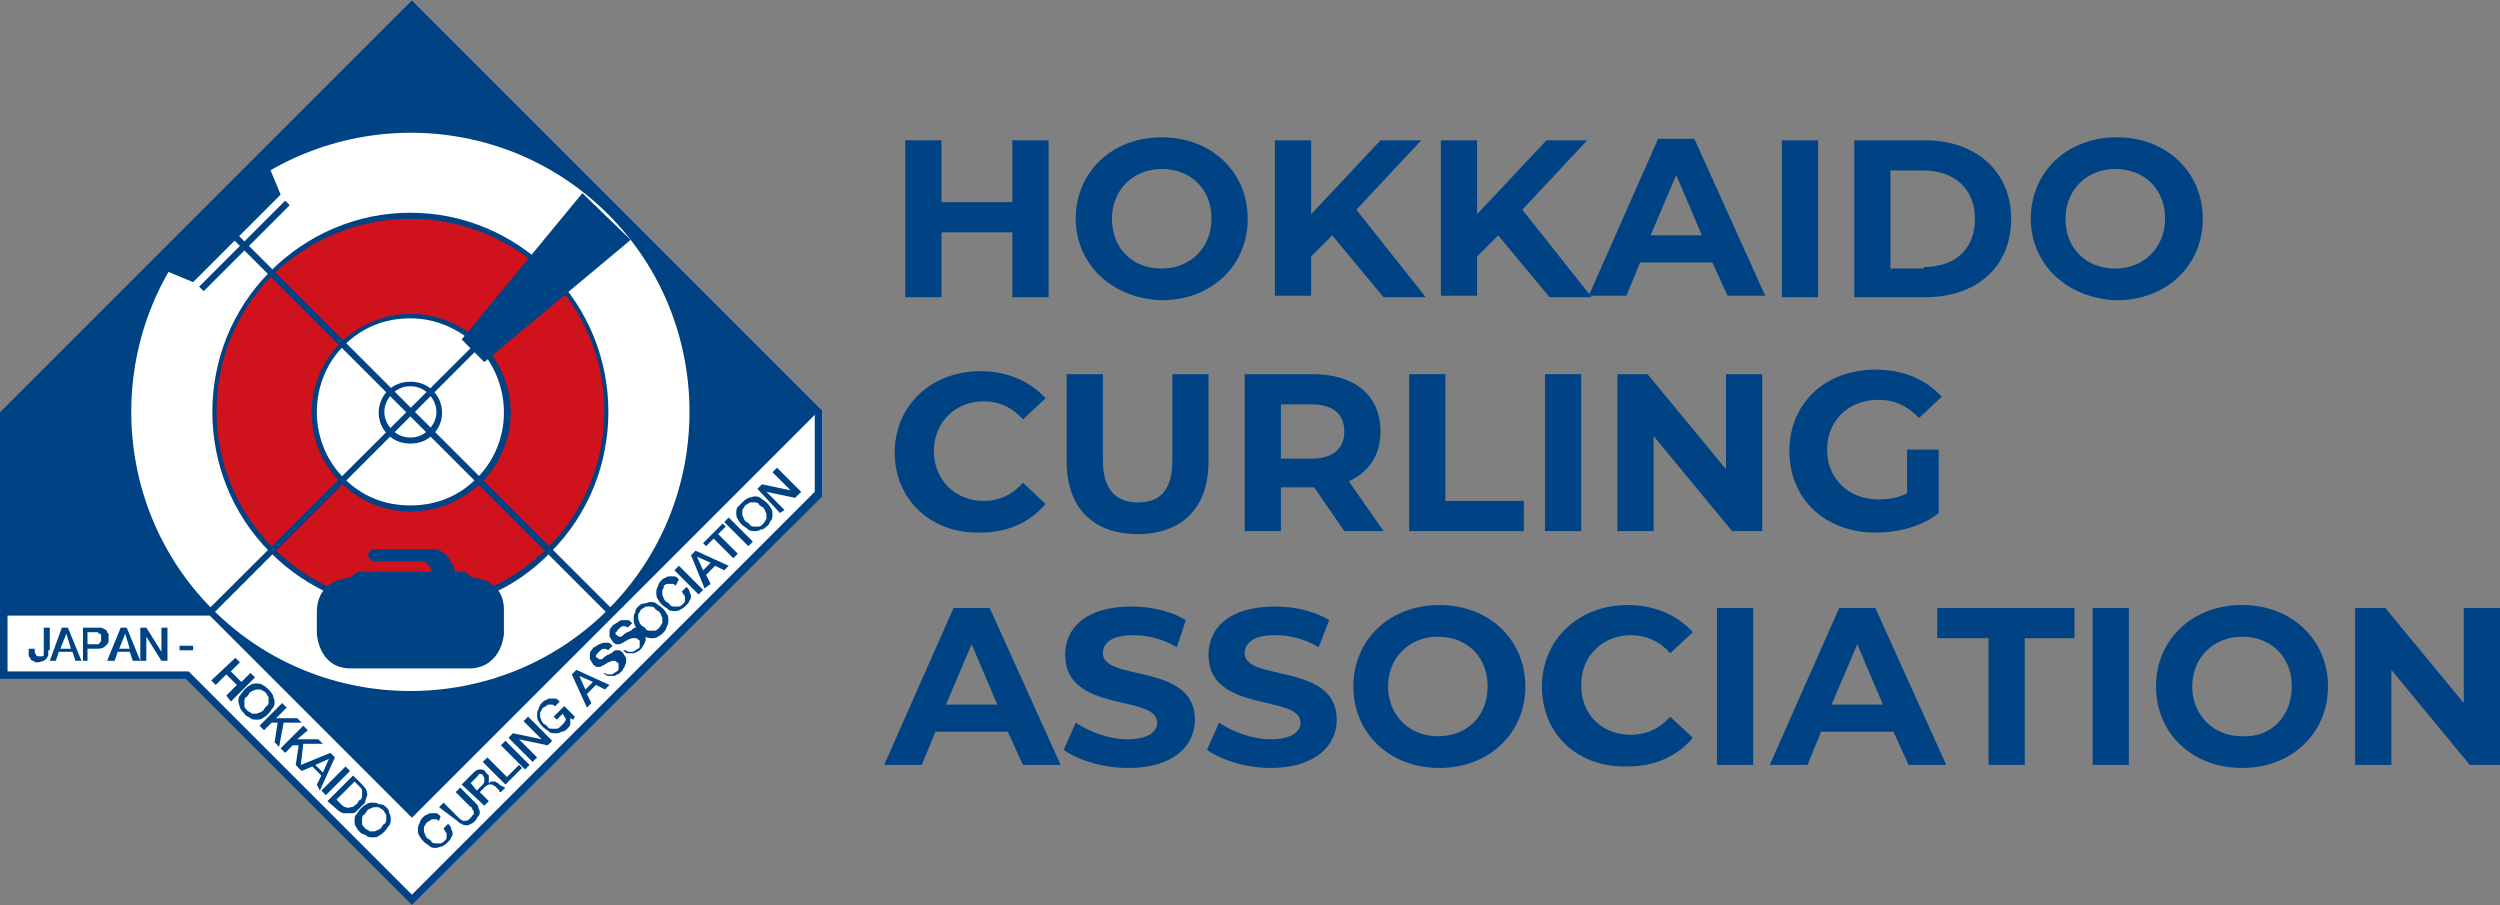<?xml version="1.0" encoding="utf-8"?>
<!-- Generator: Adobe Illustrator 28.1.0, SVG Export Plug-In . SVG Version: 6.00 Build 0)  -->
<svg version="1.1" id="logo" xmlns="http://www.w3.org/2000/svg" xmlns:xlink="http://www.w3.org/1999/xlink" x="0px" y="0px"
	 width="165.7px" height="60px" viewBox="0 0 165.7 60" style="enable-background:new 0 0 165.7 60;" xml:space="preserve">
<rect x="0" y="0" width="165.7" height="60" fill="#808080" stroke="none"/>
<style type="text/css">
	.st0{fill:#004385;}
	.st1{fill:#FFFFFF;}
	.st2{fill:#CF121B;}
</style>
<g>
	<g>
		<g>
			<g>
				<path class="st0" d="M69.5,9.3v10.4h-2.4v-4.3h-4.7v4.3H60V9.3h2.4v4.1h4.7V9.3H69.5z"/>
			</g>
			<g>
				<path class="st0" d="M71.3,14.5c0-3.1,2.4-5.4,5.7-5.4c3.3,0,5.7,2.3,5.7,5.4c0,3.1-2.4,5.4-5.7,5.4
					C73.7,19.8,71.3,17.5,71.3,14.5z M80.3,14.5c0-2-1.4-3.3-3.3-3.3s-3.3,1.4-3.3,3.3c0,2,1.4,3.3,3.3,3.3S80.3,16.4,80.3,14.5z"/>
			</g>
			<g>
				<path class="st0" d="M88.3,15.6L86.9,17v2.6h-2.4V9.3h2.4v4.9l4.6-4.9h2.7l-4.3,4.6l4.6,5.8h-2.8L88.3,15.6z"/>
			</g>
			<g>
				<path class="st0" d="M99.3,15.6L97.9,17v2.6h-2.4V9.3h2.4v4.9l4.6-4.9h2.7l-4.3,4.6l4.6,5.8h-2.8L99.3,15.6z"/>
			</g>
			<g>
				<path class="st0" d="M113.5,17.4h-4.8l-0.9,2.2h-2.5l4.6-10.4h2.4l4.7,10.4h-2.5L113.5,17.4z M112.8,15.6l-1.7-4l-1.7,4H112.8z"
					/>
			</g>
			<g>
				<path class="st0" d="M118.1,9.3h2.4v10.4h-2.4V9.3z"/>
			</g>
			<g>
				<path class="st0" d="M122.9,9.3h4.7c3.4,0,5.7,2.1,5.7,5.2c0,3.2-2.3,5.2-5.7,5.2h-4.7V9.3z M127.5,17.7c2.1,0,3.4-1.2,3.4-3.2
					c0-2-1.4-3.2-3.4-3.2h-2.2v6.5H127.5z"/>
			</g>
			<g>
				<path class="st0" d="M134.6,14.5c0-3.1,2.4-5.4,5.7-5.4c3.3,0,5.7,2.3,5.7,5.4c0,3.1-2.4,5.4-5.7,5.4
					C137,19.8,134.6,17.5,134.6,14.5z M143.5,14.5c0-2-1.4-3.3-3.3-3.3c-1.9,0-3.3,1.4-3.3,3.3c0,2,1.4,3.3,3.3,3.3
					C142.1,17.8,143.5,16.4,143.5,14.5z"/>
			</g>
			<g>
				<path class="st0" d="M59.3,30c0-3.1,2.4-5.4,5.7-5.4c1.8,0,3.3,0.7,4.3,1.8l-1.5,1.4c-0.7-0.8-1.6-1.2-2.6-1.2
					c-1.9,0-3.3,1.4-3.3,3.3s1.4,3.3,3.3,3.3c1,0,1.9-0.4,2.6-1.2l1.5,1.4c-1,1.2-2.5,1.9-4.3,1.9C61.7,35.4,59.3,33.1,59.3,30z"/>
			</g>
			<g>
				<path class="st0" d="M70.7,30.6v-5.8h2.4v5.7c0,2,0.9,2.8,2.3,2.8c1.5,0,2.3-0.8,2.3-2.8v-5.7h2.4v5.8c0,3.1-1.8,4.8-4.7,4.8
					C72.5,35.4,70.7,33.7,70.7,30.6z"/>
			</g>
			<g>
				<path class="st0" d="M89.1,35.2l-2-2.9H87h-2.1v2.9h-2.4V24.8H87c2.8,0,4.5,1.4,4.5,3.8c0,1.6-0.8,2.7-2.1,3.3l2.3,3.3H89.1z
					 M86.9,26.8h-2v3.6h2c1.5,0,2.2-0.7,2.2-1.8C89.1,27.4,88.3,26.8,86.9,26.8z"/>
			</g>
			<g>
				<path class="st0" d="M93.4,24.8h2.4v8.4h5.2v2h-7.6V24.8z"/>
			</g>
			<g>
				<path class="st0" d="M102.4,24.8h2.4v10.4h-2.4V24.8z"/>
			</g>
			<g>
				<path class="st0" d="M116.8,24.8v10.4h-2l-5.2-6.3v6.3h-2.4V24.8h2l5.2,6.3v-6.3H116.8z"/>
			</g>
			<g>
				<path class="st0" d="M126.3,29.8h2.2v4.2c-1.1,0.9-2.7,1.3-4.2,1.3c-3.3,0-5.7-2.2-5.7-5.4s2.4-5.4,5.7-5.4
					c1.8,0,3.3,0.6,4.4,1.8l-1.5,1.4c-0.8-0.8-1.6-1.2-2.7-1.2c-2,0-3.4,1.4-3.4,3.3c0,1.9,1.4,3.3,3.4,3.3c0.7,0,1.3-0.1,1.9-0.4
					V29.8z"/>
			</g>
			<g>
				<path class="st0" d="M66.8,48.5H62l-0.9,2.2h-2.5l4.6-10.4h2.4l4.7,10.4h-2.5L66.8,48.5z M66.1,46.7l-1.7-4l-1.7,4H66.1z"/>
			</g>
			<g>
				<path class="st0" d="M70.5,49.7l0.8-1.8c0.9,0.6,2.2,1.1,3.4,1.1c1.4,0,2-0.5,2-1.1c0-1.9-6.1-0.6-6.1-4.5
					c0-1.8,1.4-3.2,4.4-3.2c1.3,0,2.6,0.3,3.6,0.9L78,42.9c-1-0.6-2-0.8-2.9-0.8c-1.4,0-2,0.5-2,1.2c0,1.9,6.1,0.6,6.1,4.4
					c0,1.7-1.4,3.2-4.4,3.2C73.1,50.9,71.5,50.4,70.5,49.7z"/>
			</g>
			<g>
				<path class="st0" d="M80,49.7l0.8-1.8c0.9,0.6,2.2,1.1,3.4,1.1c1.4,0,2-0.5,2-1.1c0-1.9-6.1-0.6-6.1-4.5c0-1.8,1.4-3.2,4.4-3.2
					c1.3,0,2.6,0.3,3.6,0.9l-0.7,1.8c-1-0.6-2-0.8-2.9-0.8c-1.4,0-2,0.5-2,1.2c0,1.9,6.1,0.6,6.1,4.4c0,1.7-1.4,3.2-4.4,3.2
					C82.6,50.9,81,50.4,80,49.7z"/>
			</g>
			<g>
				<path class="st0" d="M89.7,45.5c0-3.1,2.4-5.4,5.7-5.4c3.3,0,5.7,2.3,5.7,5.4c0,3.1-2.4,5.4-5.7,5.4
					C92.1,50.9,89.7,48.6,89.7,45.5z M98.6,45.5c0-2-1.4-3.3-3.3-3.3s-3.3,1.4-3.3,3.3s1.4,3.3,3.3,3.3S98.6,47.5,98.6,45.5z"/>
			</g>
			<g>
				<path class="st0" d="M102.2,45.5c0-3.1,2.4-5.4,5.7-5.4c1.8,0,3.3,0.7,4.3,1.8l-1.5,1.4c-0.7-0.8-1.6-1.2-2.6-1.2
					c-1.9,0-3.3,1.4-3.3,3.3c0,2,1.4,3.3,3.3,3.3c1,0,1.9-0.4,2.6-1.2l1.5,1.4c-1,1.2-2.5,1.9-4.3,1.9
					C104.6,50.9,102.2,48.7,102.2,45.5z"/>
			</g>
			<g>
				<path class="st0" d="M113.8,40.3h2.4v10.4h-2.4V40.3z"/>
			</g>
			<g>
				<path class="st0" d="M125.5,48.5h-4.8l-0.9,2.2h-2.5l4.6-10.4h2.4l4.7,10.4h-2.5L125.5,48.5z M124.8,46.7l-1.7-4l-1.7,4H124.8z"
					/>
			</g>
			<g>
				<path class="st0" d="M131.7,42.3h-3.3v-2h9.1v2h-3.3v8.4h-2.4V42.3z"/>
			</g>
			<g>
				<path class="st0" d="M138.7,40.3h2.4v10.4h-2.4V40.3z"/>
			</g>
			<g>
				<path class="st0" d="M142.9,45.5c0-3.1,2.4-5.4,5.7-5.4c3.3,0,5.7,2.3,5.7,5.4c0,3.1-2.4,5.4-5.7,5.4
					C145.3,50.9,142.9,48.6,142.9,45.5z M151.9,45.5c0-2-1.4-3.3-3.3-3.3c-1.9,0-3.3,1.4-3.3,3.3s1.4,3.3,3.3,3.3
					C150.5,48.9,151.9,47.5,151.9,45.5z"/>
			</g>
			<g>
				<path class="st0" d="M165.7,40.3v10.4h-2l-5.2-6.3v6.3h-2.4V40.3h2l5.2,6.3v-6.3H165.7z"/>
			</g>
		</g>
	</g>
	<g>
		<polygon class="st1" points="27.3,0 0,27.3 0,45 12.3,45 27.3,60 54.5,32.8 54.5,27.2 		"/>
		<g>
			<path class="st0" d="M54.2,32.7L27.3,59.6L12.4,44.7H0.3V27.4L27.3,0.4l26.9,26.9V32.7z M14.1,14.2c-7.2,7.2-7.2,19,0,26.2
				c7.2,7.2,19,7.2,26.2,0c7.2-7.2,7.2-19,0-26.2C33.1,7,21.4,7,14.1,14.2z"/>
			<polygon class="st1" points="13.9,40.8 0.3,40.8 0.3,44.7 12.4,44.7 27.3,59.6 54.2,32.7 54.2,27.3 27.3,54.2 			"/>
			<g>
				<path class="st2" d="M36.4,18.1c5.1,5.1,5.1,13.3,0,18.4c-5.1,5.1-13.3,5.1-18.4,0C13,31.4,13,23.2,18,18.1
					C23.1,13.1,31.3,13.1,36.4,18.1z M22.7,22.8c-2.5,2.5-2.5,6.5,0,9c2.5,2.5,6.5,2.5,9,0c2.5-2.5,2.5-6.5,0-9
					C29.3,20.3,25.2,20.3,22.7,22.8z"/>
				<path class="st0" d="M27.2,40.5c-3.5,0-6.8-1.4-9.3-3.9c-5.1-5.1-5.1-13.5,0-18.6c2.5-2.5,5.8-3.9,9.3-3.9
					c3.5,0,6.8,1.4,9.3,3.9c5.1,5.1,5.1,13.5,0,18.6C34.1,39.1,30.8,40.5,27.2,40.5z M27.2,14.5c-3.4,0-6.6,1.3-9.1,3.7
					c-5,5-5,13.1,0,18.1c2.4,2.4,5.6,3.8,9.1,3.8c3.4,0,6.6-1.3,9.1-3.8c5-5,5-13.1,0-18.1C33.9,15.9,30.7,14.5,27.2,14.5z
					 M27.2,33.9L27.2,33.9c-1.8,0-3.4-0.7-4.6-1.9c-2.6-2.6-2.6-6.7,0-9.3c1.2-1.2,2.9-1.9,4.6-1.9c1.8,0,3.4,0.7,4.7,1.9
					c2.6,2.6,2.6,6.7,0,9.3C30.6,33.2,29,33.9,27.2,33.9z M27.2,21.1c-1.7,0-3.2,0.6-4.4,1.8c-2.4,2.4-2.4,6.4,0,8.8
					c1.2,1.2,2.7,1.8,4.4,1.8c1.7,0,3.2-0.6,4.4-1.8c2.4-2.4,2.4-6.3,0-8.8C30.4,21.8,28.9,21.1,27.2,21.1z"/>
			</g>
			<g>
				<g>
					<polygon class="st0" points="40.5,40.9 15,15.4 15.3,15.1 40.8,40.6 					"/>
					<polygon class="st0" points="14,40.8 13.7,40.5 39.7,14.6 39.9,14.9 					"/>
				</g>
				<path class="st0" d="M27.2,29.4c-0.6,0-1.1-0.2-1.5-0.6c-0.8-0.8-0.8-2.1,0-2.9c0.4-0.4,0.9-0.6,1.5-0.6c0.6,0,1.1,0.2,1.5,0.6
					c0.8,0.8,0.8,2.1,0,2.9C28.3,29.2,27.8,29.4,27.2,29.4z M27.2,25.6c-0.5,0-0.9,0.2-1.2,0.5c-0.7,0.7-0.7,1.7,0,2.4
					c0.3,0.3,0.7,0.5,1.2,0.5c0.5,0,0.9-0.2,1.2-0.5c0.7-0.7,0.7-1.7,0-2.4C28.1,25.8,27.7,25.6,27.2,25.6z"/>
			</g>
			<g>
				<g>
					<path class="st0" d="M31.3,38.3l-0.5-0.4h-0.5h-6.1h-0.5l-0.5,0.4c0,0-2.2,0-2.2,2.3V42c0,0,0.1,2.2,2.1,2.3c0,0,1.8,0,4.1,0
						c2.3,0,4.1,0,4.1,0c2-0.2,2.1-2.3,2.1-2.3v-1.4C33.5,38.3,31.3,38.3,31.3,38.3z"/>
					<path class="st0" d="M28.7,36.4h-3.9c-0.2,0-0.4,0.2-0.4,0.4c0,0.2,0.2,0.4,0.4,0.4H28c0,0,0.5-0.1,0.8,1.2h1.5
						C29.9,36.5,29,36.4,28.7,36.4z"/>
				</g>
				<polygon class="st0" points="41.8,15.9 32.1,24 30.6,22.5 38.6,12.8 				"/>
			</g>
			<path class="st0" d="M27.3,60l-15-15L0,45V27.3L27.3,0l27.2,27.2v5.7L27.3,60z M12.5,44.5l14.8,14.8L54,32.6v-5.3L27.3,0.7
				L0.5,27.5v17L12.5,44.5z"/>
			<g>
				<path class="st0" d="M3.2,43.1c0,0.1,0,0.2,0,0.3c0,0.1-0.1,0.2-0.1,0.2c0,0.1-0.1,0.1-0.2,0.2c-0.1,0-0.2,0.1-0.4,0.1
					c-0.1,0-0.2,0-0.3-0.1c-0.1,0-0.2-0.1-0.2-0.2c-0.1-0.1-0.1-0.1-0.1-0.2c0-0.1,0-0.2,0-0.3v-0.1h0.4v0.1c0,0.1,0,0.2,0.1,0.3
					c0,0.1,0.1,0.1,0.2,0.1c0.1,0,0.1,0,0.2,0c0,0,0.1,0,0.1-0.1c0,0,0-0.1,0-0.1c0-0.1,0-0.1,0-0.2v-1.5h0.4V43.1z"/>
				<path class="st0" d="M4.1,41.6h0.4l0.9,2.2H5l-0.2-0.6H3.9l-0.2,0.6H3.3L4.1,41.6z M4,43h0.7l-0.3-1h0L4,43z"/>
				<path class="st0" d="M5.5,41.6h1c0.2,0,0.3,0,0.4,0.1c0.1,0,0.2,0.1,0.2,0.2c0.1,0.1,0.1,0.1,0.1,0.2c0,0.1,0,0.2,0,0.2
					c0,0.1,0,0.1,0,0.2c0,0.1-0.1,0.2-0.1,0.2c-0.1,0.1-0.1,0.1-0.2,0.2C6.7,43,6.6,43,6.4,43H5.8l0,0.8H5.5V41.6z M5.8,42.7h0.6
					c0,0,0.1,0,0.1,0c0,0,0.1,0,0.1-0.1c0,0,0.1-0.1,0.1-0.1c0,0,0-0.1,0-0.2c0-0.1,0-0.1,0-0.2c0,0,0-0.1-0.1-0.1
					c0,0-0.1,0-0.1-0.1c0,0-0.1,0-0.1,0H5.8V42.7z"/>
				<path class="st0" d="M8,41.6h0.4l0.9,2.2H8.8l-0.2-0.6H7.8l-0.2,0.6H7.1L8,41.6z M7.9,43h0.7l-0.3-1h0L7.9,43z"/>
				<path class="st0" d="M9.3,41.6h0.4l1,1.6h0v-1.6h0.4v2.2h-0.4l-1-1.6h0v1.6H9.3V41.6z"/>
				<path class="st0" d="M11.9,42.8h0.9v0.3h-0.9V42.8z"/>
				<path class="st0" d="M15.6,43.6l0.3,0.3l-0.6,0.6l0.7,0.7l0.6-0.6l0.3,0.3l-1.6,1.6L15,46.1l0.7-0.7L15,44.7l-0.7,0.7L14,45.1
					L15.6,43.6z"/>
				<path class="st0" d="M17.8,45.7c0.1,0.1,0.2,0.2,0.3,0.4c0,0.1,0.1,0.3,0.1,0.4c0,0.1,0,0.3-0.1,0.4c-0.1,0.1-0.2,0.3-0.3,0.4
					c-0.1,0.1-0.2,0.2-0.4,0.3c-0.1,0.1-0.3,0.1-0.4,0.1c-0.1,0-0.3,0-0.4-0.1c-0.1-0.1-0.3-0.1-0.4-0.3c-0.1-0.1-0.2-0.2-0.3-0.4
					c0-0.1-0.1-0.3-0.1-0.4c0-0.1,0-0.3,0.1-0.4c0.1-0.1,0.2-0.3,0.3-0.4c0.1-0.1,0.2-0.2,0.4-0.3c0.1-0.1,0.3-0.1,0.4-0.1
					c0.1,0,0.3,0,0.4,0.1C17.6,45.5,17.7,45.6,17.8,45.7z M17.6,45.9c-0.1-0.1-0.2-0.1-0.3-0.2c-0.1,0-0.2,0-0.3,0
					c-0.1,0-0.2,0.1-0.3,0.1c-0.1,0.1-0.2,0.1-0.2,0.2c-0.1,0.1-0.1,0.2-0.2,0.2c-0.1,0.1-0.1,0.2-0.1,0.3c0,0.1,0,0.2,0,0.3
					c0,0.1,0.1,0.2,0.2,0.3c0.1,0.1,0.2,0.1,0.3,0.2c0.1,0,0.2,0,0.3,0c0.1,0,0.2-0.1,0.3-0.1c0.1-0.1,0.2-0.1,0.2-0.2
					c0.1-0.1,0.1-0.2,0.2-0.2c0.1-0.1,0.1-0.2,0.1-0.3c0-0.1,0-0.2,0-0.3C17.7,46.1,17.7,46,17.6,45.9z"/>
				<path class="st0" d="M18.7,46.6l0.3,0.3l-0.7,0.7l1.4,0l0.3,0.3h-1.2l-0.3,1.6l-0.3-0.3l0.2-1.3l-0.4,0l-0.5,0.5l-0.3-0.3
					L18.7,46.6z"/>
				<path class="st0" d="M20.1,48.1l0.3,0.3L19.7,49l1.4,0l0.3,0.3h-1.3L19.9,51l-0.3-0.3l0.2-1.3l-0.4,0l-0.5,0.5l-0.3-0.3
					L20.1,48.1z"/>
				<path class="st0" d="M21.9,49.9l0.3,0.3l-1,2.2L21,52l0.3-0.6l-0.6-0.6L20,51.1l-0.3-0.3L21.9,49.9z M20.9,50.7l0.5,0.5l0.4-0.9
					l0,0L20.9,50.7z"/>
				<path class="st0" d="M22.9,50.8l0.3,0.3l-1.6,1.6l-0.3-0.3L22.9,50.8z"/>
				<path class="st0" d="M23.4,51.4L24,52c0.1,0.1,0.2,0.2,0.3,0.4c0,0.1,0.1,0.3,0,0.4c0,0.1-0.1,0.2-0.1,0.4
					c-0.1,0.1-0.2,0.2-0.3,0.3c-0.1,0.1-0.2,0.2-0.3,0.3c-0.1,0.1-0.2,0.1-0.4,0.1c-0.1,0-0.3,0-0.4,0c-0.1,0-0.3-0.1-0.4-0.2
					l-0.7-0.6L23.4,51.4z M22.3,53l0.3,0.3c0.1,0.1,0.2,0.2,0.3,0.2c0.1,0,0.2,0.1,0.3,0c0.1,0,0.2,0,0.3-0.1
					c0.1-0.1,0.2-0.1,0.2-0.2c0.1-0.1,0.1-0.2,0.2-0.2c0.1-0.1,0.1-0.2,0.1-0.3c0-0.1,0-0.2,0-0.3c0-0.1-0.1-0.2-0.2-0.3l-0.3-0.3
					L22.3,53z"/>
				<path class="st0" d="M25.6,53.5c0.1,0.1,0.2,0.2,0.2,0.4c0.1,0.1,0.1,0.3,0.1,0.4c0,0.1,0,0.3-0.1,0.4c-0.1,0.1-0.2,0.3-0.3,0.4
					c-0.1,0.1-0.2,0.2-0.4,0.3c-0.1,0.1-0.3,0.1-0.4,0.1c-0.1,0-0.3,0-0.4-0.1c-0.1-0.1-0.3-0.1-0.4-0.2c-0.1-0.1-0.2-0.2-0.3-0.4
					c-0.1-0.1-0.1-0.3-0.1-0.4c0-0.1,0-0.3,0.1-0.4c0.1-0.1,0.2-0.3,0.3-0.4c0.1-0.1,0.2-0.2,0.4-0.3c0.1-0.1,0.3-0.1,0.4-0.1
					c0.1,0,0.3,0,0.4,0.1C25.4,53.3,25.5,53.4,25.6,53.5z M25.4,53.7c-0.1-0.1-0.2-0.1-0.3-0.2c-0.1,0-0.2,0-0.3,0
					c-0.1,0-0.2,0.1-0.3,0.1c-0.1,0.1-0.2,0.1-0.2,0.2c-0.1,0.1-0.1,0.2-0.2,0.2c-0.1,0.1-0.1,0.2-0.1,0.3c0,0.1,0,0.2,0,0.3
					c0,0.1,0.1,0.2,0.2,0.3c0.1,0.1,0.2,0.1,0.3,0.2c0.1,0,0.2,0,0.3,0c0.1,0,0.2-0.1,0.3-0.1c0.1-0.1,0.2-0.1,0.2-0.2
					c0.1-0.1,0.1-0.2,0.2-0.2c0.1-0.1,0.1-0.2,0.1-0.3c0-0.1,0-0.2,0-0.3C25.5,53.9,25.5,53.8,25.4,53.7z"/>
				<path class="st0" d="M29.1,54.4c-0.1,0-0.1-0.1-0.2-0.1c-0.1,0-0.1,0-0.2,0c-0.1,0-0.1,0-0.2,0.1c-0.1,0-0.1,0.1-0.2,0.1
					c-0.1,0.1-0.1,0.2-0.2,0.3c0,0.1,0,0.2,0,0.3c0,0.1,0.1,0.2,0.1,0.3c0.1,0.1,0.1,0.2,0.2,0.2c0.1,0.1,0.2,0.1,0.2,0.2
					c0.1,0.1,0.2,0.1,0.3,0.1c0.1,0,0.2,0,0.3,0c0.1,0,0.2-0.1,0.3-0.2c0.1-0.1,0.1-0.1,0.1-0.2c0-0.1,0-0.1,0-0.2
					c0-0.1,0-0.1-0.1-0.2c0-0.1-0.1-0.1-0.1-0.2l0.3-0.3c0.1,0.1,0.2,0.2,0.2,0.3c0,0.1,0.1,0.2,0.1,0.3c0,0.1,0,0.2-0.1,0.3
					c0,0.1-0.1,0.2-0.2,0.3c-0.1,0.1-0.2,0.2-0.4,0.3c-0.1,0-0.3,0.1-0.4,0.1c-0.1,0-0.3,0-0.4-0.1c-0.1-0.1-0.3-0.2-0.4-0.3
					c-0.1-0.1-0.2-0.2-0.3-0.4c-0.1-0.1-0.1-0.3-0.1-0.4c0-0.1,0-0.3,0.1-0.4c0-0.1,0.1-0.3,0.2-0.4c0.1-0.1,0.2-0.2,0.3-0.2
					c0.1-0.1,0.2-0.1,0.3-0.1c0.1,0,0.2,0,0.3,0c0.1,0,0.2,0.1,0.3,0.2L29.1,54.4z"/>
				<path class="st0" d="M29.1,53.5l0.3-0.3l0.9,0.9c0.1,0.1,0.1,0.1,0.2,0.2c0.1,0,0.1,0.1,0.2,0.1c0.1,0,0.1,0,0.2,0
					c0.1,0,0.2-0.1,0.3-0.2c0.1-0.1,0.1-0.2,0.2-0.2c0-0.1,0-0.1,0-0.2c0-0.1-0.1-0.1-0.1-0.2c0-0.1-0.1-0.1-0.2-0.2l-0.9-0.9
					l0.3-0.3l1,1c0.1,0.1,0.2,0.2,0.2,0.3c0,0.1,0.1,0.2,0.1,0.3c0,0.1,0,0.2-0.1,0.3c-0.1,0.1-0.1,0.2-0.2,0.3
					c-0.1,0.1-0.2,0.2-0.3,0.2c-0.1,0.1-0.2,0.1-0.3,0.1c-0.1,0-0.2,0-0.3-0.1c-0.1,0-0.2-0.1-0.3-0.2L29.1,53.5z"/>
				<path class="st0" d="M30.6,52l0.7-0.7c0.2-0.2,0.3-0.3,0.5-0.3c0.2,0,0.3,0,0.4,0.2c0.1,0.1,0.1,0.1,0.2,0.2c0,0.1,0,0.1,0,0.2
					c0,0.1,0,0.1,0,0.2c0,0,0,0.1,0,0.1l0,0c0,0,0.1,0,0.1-0.1c0,0,0.1,0,0.1,0c0,0,0.1,0,0.2,0c0.1,0,0.1,0.1,0.2,0.1
					c0.1,0.1,0.2,0.2,0.3,0.2c0.1,0.1,0.2,0.1,0.2,0.1l-0.3,0.3c-0.1,0-0.1,0-0.1-0.1c0,0-0.1-0.1-0.1-0.1c-0.1-0.1-0.1-0.1-0.2-0.2
					c-0.1,0-0.1-0.1-0.2-0.1c-0.1,0-0.1,0-0.2,0c-0.1,0-0.1,0.1-0.2,0.1l-0.4,0.4l0.6,0.6l-0.3,0.3L30.6,52z M31.6,52.4L32,52
					c0.1-0.1,0.1-0.2,0.1-0.3c0-0.1,0-0.2-0.1-0.3c0-0.1-0.1-0.1-0.1-0.1c0,0-0.1,0-0.1,0c0,0-0.1,0-0.1,0.1c0,0-0.1,0.1-0.1,0.1
					l-0.4,0.4L31.6,52.4z"/>
				<path class="st0" d="M32,50.5l0.3-0.3l1.3,1.3l0.8-0.8l0.2,0.2l-1.1,1.1L32,50.5z"/>
				<path class="st0" d="M33.2,49.4l0.3-0.3l1.6,1.6l-0.3,0.3L33.2,49.4z"/>
				<path class="st0" d="M33.7,48.9l0.3-0.3l1.9,0.4l0,0l-1.2-1.2l0.3-0.3l1.6,1.6l-0.3,0.3L34.4,49l0,0l1.2,1.2l-0.3,0.3L33.7,48.9
					z"/>
				<path class="st0" d="M38.1,47.5L38,47.7l-0.2-0.1c0,0.2,0,0.3,0,0.4c0,0.1-0.1,0.2-0.2,0.3c-0.1,0.1-0.2,0.2-0.4,0.2
					c-0.1,0.1-0.3,0.1-0.4,0.1c-0.1,0-0.3,0-0.4-0.1c-0.1-0.1-0.3-0.2-0.4-0.3c-0.1-0.1-0.2-0.2-0.3-0.4c-0.1-0.1-0.1-0.3-0.1-0.4
					c0-0.1,0-0.3,0.1-0.4c0-0.1,0.1-0.3,0.2-0.4c0.1-0.1,0.2-0.2,0.3-0.2c0.1-0.1,0.2-0.1,0.3-0.1c0.1,0,0.2,0,0.3,0
					c0.1,0,0.2,0.1,0.3,0.2l-0.3,0.3c-0.1,0-0.1-0.1-0.2-0.1c-0.1,0-0.1,0-0.2,0c-0.1,0-0.1,0-0.2,0.1c-0.1,0-0.1,0.1-0.2,0.1
					c-0.1,0.1-0.1,0.2-0.2,0.3c0,0.1,0,0.2,0,0.3c0,0.1,0.1,0.2,0.1,0.3c0.1,0.1,0.1,0.2,0.2,0.2c0.1,0.1,0.2,0.1,0.2,0.2
					c0.1,0.1,0.2,0.1,0.3,0.1c0.1,0,0.2,0,0.3,0c0.1,0,0.2-0.1,0.3-0.2c0.1-0.1,0.1-0.1,0.2-0.2c0-0.1,0.1-0.1,0.1-0.2
					c0-0.1,0-0.1-0.1-0.2c0-0.1-0.1-0.1-0.1-0.2l-0.4,0.4l-0.2-0.2l0.7-0.7L38.1,47.5z"/>
				<path class="st0" d="M37.9,44.7l0.3-0.3l2.2,1l-0.3,0.3l-0.6-0.3L38.9,46l0.3,0.6l-0.3,0.3L37.9,44.7z M38.8,45.7l0.5-0.5
					l-0.9-0.4l0,0L38.8,45.7z"/>
				<path class="st0" d="M40.1,44.6c0.1,0.1,0.1,0.1,0.2,0.1c0.1,0,0.1,0,0.2,0c0.1,0,0.1,0,0.2-0.1c0.1,0,0.1-0.1,0.2-0.1
					c0.1-0.1,0.1-0.1,0.1-0.2c0-0.1,0-0.1,0-0.2c0,0,0-0.1,0-0.1c0,0,0-0.1-0.1-0.1c-0.1-0.1-0.1-0.1-0.2-0.1c-0.1,0-0.1,0-0.1,0
					c-0.1,0-0.2,0.1-0.3,0.1c-0.1,0.1-0.2,0.1-0.3,0.2c-0.1,0-0.2,0.1-0.2,0.1c-0.1,0-0.1,0-0.2,0c-0.1,0-0.1,0-0.2-0.1
					c-0.1,0-0.1-0.1-0.1-0.1c-0.1-0.1-0.1-0.2-0.2-0.3c0-0.1,0-0.2,0-0.3c0-0.1,0-0.2,0.1-0.3c0.1-0.1,0.1-0.2,0.2-0.2
					c0.1-0.1,0.2-0.1,0.3-0.2c0.1,0,0.2-0.1,0.3-0.1c0.1,0,0.2,0,0.3,0c0.1,0,0.2,0.1,0.3,0.2l-0.3,0.3c-0.1-0.1-0.2-0.1-0.3-0.1
					c-0.1,0-0.2,0.1-0.3,0.2c0,0-0.1,0.1-0.1,0.1c0,0,0,0.1-0.1,0.1c0,0,0,0.1,0,0.1c0,0,0,0.1,0.1,0.1c0.1,0.1,0.1,0.1,0.2,0.1
					c0.1,0,0.1,0,0.2-0.1c0,0,0,0,0.1-0.1c0.1,0,0.1-0.1,0.2-0.1c0.1,0,0.1-0.1,0.2-0.1c0.1,0,0.1-0.1,0.1-0.1
					c0.1,0,0.1-0.1,0.2-0.1c0.1,0,0.1,0,0.2,0c0.1,0,0.1,0,0.2,0.1c0.1,0,0.1,0.1,0.1,0.1c0.1,0.1,0.1,0.2,0.2,0.3
					c0,0.1,0,0.2,0,0.3c0,0.1-0.1,0.2-0.1,0.3c-0.1,0.1-0.1,0.2-0.2,0.3c-0.1,0.1-0.2,0.2-0.3,0.2c-0.1,0.1-0.2,0.1-0.3,0.1
					c-0.1,0-0.2,0-0.3,0c-0.1,0-0.2-0.1-0.3-0.2L40.1,44.6z"/>
				<path class="st0" d="M41.5,43.1c0.1,0.1,0.1,0.1,0.2,0.1c0.1,0,0.1,0,0.2,0c0.1,0,0.1,0,0.2-0.1c0.1,0,0.1-0.1,0.2-0.1
					c0.1-0.1,0.1-0.1,0.1-0.2c0-0.1,0-0.1,0-0.2c0,0,0-0.1,0-0.1c0,0,0-0.1-0.1-0.1c-0.1-0.1-0.1-0.1-0.2-0.1c-0.1,0-0.1,0-0.2,0
					c-0.1,0-0.2,0.1-0.3,0.1c-0.1,0.1-0.2,0.1-0.3,0.2c-0.1,0-0.2,0.1-0.2,0.1c-0.1,0-0.1,0-0.2,0c-0.1,0-0.1,0-0.2-0.1
					c-0.1,0-0.1-0.1-0.1-0.1c-0.1-0.1-0.1-0.2-0.2-0.3c0-0.1,0-0.2,0-0.3c0-0.1,0-0.2,0.1-0.3c0.1-0.1,0.1-0.2,0.2-0.2
					c0.1-0.1,0.2-0.1,0.3-0.2c0.1-0.1,0.2-0.1,0.3-0.1c0.1,0,0.2,0,0.3,0c0.1,0,0.2,0.1,0.3,0.2l-0.3,0.3c-0.1-0.1-0.2-0.1-0.3-0.1
					c-0.1,0-0.2,0.1-0.3,0.2c0,0-0.1,0.1-0.1,0.1c0,0,0,0.1-0.1,0.1c0,0,0,0.1,0,0.1c0,0,0,0.1,0.1,0.1c0.1,0.1,0.1,0.1,0.2,0.1
					c0.1,0,0.1,0,0.2-0.1c0,0,0,0,0.1-0.1c0.1,0,0.1-0.1,0.2-0.1c0.1,0,0.1-0.1,0.2-0.1c0.1,0,0.1-0.1,0.1-0.1
					c0.1,0,0.1-0.1,0.2-0.1c0.1,0,0.1,0,0.2,0c0.1,0,0.1,0,0.2,0.1c0.1,0,0.1,0.1,0.1,0.1c0.1,0.1,0.1,0.2,0.2,0.3
					c0,0.1,0,0.2,0,0.3c0,0.1-0.1,0.2-0.1,0.3c-0.1,0.1-0.1,0.2-0.2,0.3c-0.1,0.1-0.2,0.2-0.3,0.2c-0.1,0.1-0.2,0.1-0.3,0.1
					c-0.1,0-0.2,0-0.3,0c-0.1,0-0.2-0.1-0.3-0.2L41.5,43.1z"/>
				<path class="st0" d="M42.3,40.2c0.1-0.1,0.2-0.2,0.4-0.2c0.1,0,0.3-0.1,0.4-0.1c0.1,0,0.3,0,0.4,0.1c0.1,0.1,0.3,0.2,0.4,0.3
					c0.1,0.1,0.2,0.2,0.3,0.4c0.1,0.1,0.1,0.3,0.1,0.4c0,0.1,0,0.3-0.1,0.4c0,0.1-0.1,0.3-0.2,0.4c-0.1,0.1-0.2,0.2-0.4,0.3
					c-0.1,0.1-0.3,0.1-0.4,0.1c-0.1,0-0.3,0-0.4-0.1c-0.1-0.1-0.3-0.2-0.4-0.3c-0.1-0.1-0.2-0.2-0.3-0.4C42,41.3,42,41.1,42,41
					c0-0.1,0-0.3,0.1-0.4C42.1,40.4,42.2,40.3,42.3,40.2z M42.5,40.4c-0.1,0.1-0.1,0.2-0.2,0.3c0,0.1,0,0.2,0,0.3
					c0,0.1,0.1,0.2,0.1,0.3c0.1,0.1,0.1,0.2,0.2,0.2c0.1,0.1,0.2,0.1,0.2,0.2c0.1,0.1,0.2,0.1,0.3,0.1c0.1,0,0.2,0,0.3,0
					c0.1,0,0.2-0.1,0.3-0.2c0.1-0.1,0.1-0.2,0.2-0.3c0-0.1,0-0.2,0-0.3c0-0.1-0.1-0.2-0.1-0.3c-0.1-0.1-0.1-0.2-0.2-0.2
					c-0.1-0.1-0.2-0.1-0.2-0.2c-0.1-0.1-0.2-0.1-0.3-0.1c-0.1,0-0.2,0-0.3,0C42.7,40.3,42.6,40.3,42.5,40.4z"/>
				<path class="st0" d="M44.8,38.8c-0.1,0-0.1-0.1-0.2-0.1c-0.1,0-0.1,0-0.2,0c-0.1,0-0.1,0-0.2,0c-0.1,0-0.1,0.1-0.2,0.1
					C44,38.9,44,39,43.9,39.1c0,0.1,0,0.2,0,0.3c0,0.1,0.1,0.2,0.1,0.3c0.1,0.1,0.1,0.2,0.2,0.2c0.1,0.1,0.2,0.1,0.2,0.2
					c0.1,0.1,0.2,0.1,0.3,0.1c0.1,0,0.2,0,0.3,0c0.1,0,0.2-0.1,0.3-0.2c0.1-0.1,0.1-0.1,0.1-0.2c0-0.1,0-0.1,0-0.2
					c0-0.1,0-0.1-0.1-0.2c0-0.1-0.1-0.1-0.1-0.2l0.3-0.3c0.1,0.1,0.2,0.2,0.2,0.3c0,0.1,0.1,0.2,0.1,0.3c0,0.1,0,0.2-0.1,0.3
					c0,0.1-0.1,0.2-0.2,0.3c-0.1,0.1-0.2,0.2-0.4,0.3c-0.1,0.1-0.3,0.1-0.4,0.1c-0.1,0-0.3,0-0.4-0.1c-0.1-0.1-0.3-0.2-0.4-0.3
					c-0.1-0.1-0.2-0.2-0.3-0.4c-0.1-0.1-0.1-0.3-0.1-0.4c0-0.1,0-0.3,0.1-0.4c0-0.1,0.1-0.3,0.2-0.4c0.1-0.1,0.2-0.2,0.3-0.2
					c0.1-0.1,0.2-0.1,0.3-0.1c0.1,0,0.2,0,0.3,0c0.1,0,0.2,0.1,0.3,0.2L44.8,38.8z"/>
				<path class="st0" d="M44.7,37.8l0.3-0.3l1.6,1.6l-0.3,0.3L44.7,37.8z"/>
				<path class="st0" d="M45.8,36.8l0.3-0.3l2.2,1l-0.3,0.3l-0.6-0.3l-0.6,0.6l0.3,0.6L46.7,39L45.8,36.8z M46.6,37.8l0.5-0.5
					l-0.9-0.4l0,0L46.6,37.8z"/>
				<path class="st0" d="M46.6,36l1.3-1.3l0.2,0.2l-0.5,0.5l1.3,1.3l-0.3,0.3l-1.3-1.3l-0.5,0.5L46.6,36z"/>
				<path class="st0" d="M48,34.6l0.3-0.3l1.6,1.6l-0.3,0.3L48,34.6z"/>
				<path class="st0" d="M49.2,33.3c0.1-0.1,0.2-0.2,0.4-0.3c0.1,0,0.3-0.1,0.4-0.1c0.1,0,0.3,0,0.4,0.1c0.1,0.1,0.3,0.2,0.4,0.3
					c0.1,0.1,0.2,0.2,0.3,0.4c0.1,0.1,0.1,0.3,0.1,0.4c0,0.1,0,0.3-0.1,0.4c-0.1,0.1-0.1,0.3-0.3,0.4c-0.1,0.1-0.2,0.2-0.4,0.2
					c-0.1,0.1-0.3,0.1-0.4,0.1c-0.1,0-0.3,0-0.4-0.1c-0.1-0.1-0.3-0.2-0.4-0.3c-0.1-0.1-0.2-0.2-0.3-0.4c-0.1-0.1-0.1-0.3-0.1-0.4
					c0-0.1,0-0.3,0.1-0.4C49,33.5,49.1,33.4,49.2,33.3z M49.4,33.5c-0.1,0.1-0.1,0.2-0.2,0.3c0,0.1,0,0.2,0,0.3
					c0,0.1,0.1,0.2,0.1,0.3c0.1,0.1,0.1,0.2,0.2,0.2c0.1,0.1,0.2,0.1,0.2,0.2c0.1,0.1,0.2,0.1,0.3,0.1c0.1,0,0.2,0,0.3,0
					c0.1,0,0.2-0.1,0.3-0.2c0.1-0.1,0.1-0.2,0.2-0.3c0-0.1,0-0.2,0-0.3c0-0.1-0.1-0.2-0.1-0.3c-0.1-0.1-0.1-0.2-0.2-0.2
					c-0.1-0.1-0.2-0.1-0.2-0.2c-0.1-0.1-0.2-0.1-0.3-0.1c-0.1,0-0.2,0-0.3,0C49.6,33.4,49.5,33.4,49.4,33.5z"/>
				<path class="st0" d="M50.2,32.4l0.3-0.3l1.9,0.4l0,0l-1.2-1.2l0.3-0.3l1.6,1.6L52.7,33l-1.9-0.4l0,0l1.2,1.2L51.7,34L50.2,32.4z
					"/>
			</g>
			<g>
				<polygon class="st0" points="19.2,13.6 13.5,19.3 13.2,19 18.9,13.3 				"/>
				<polygon class="st0" points="18.6,12.9 12.8,18.7 9.9,17.5 17.4,10 				"/>
			</g>
		</g>
	</g>
</g>
</svg>
